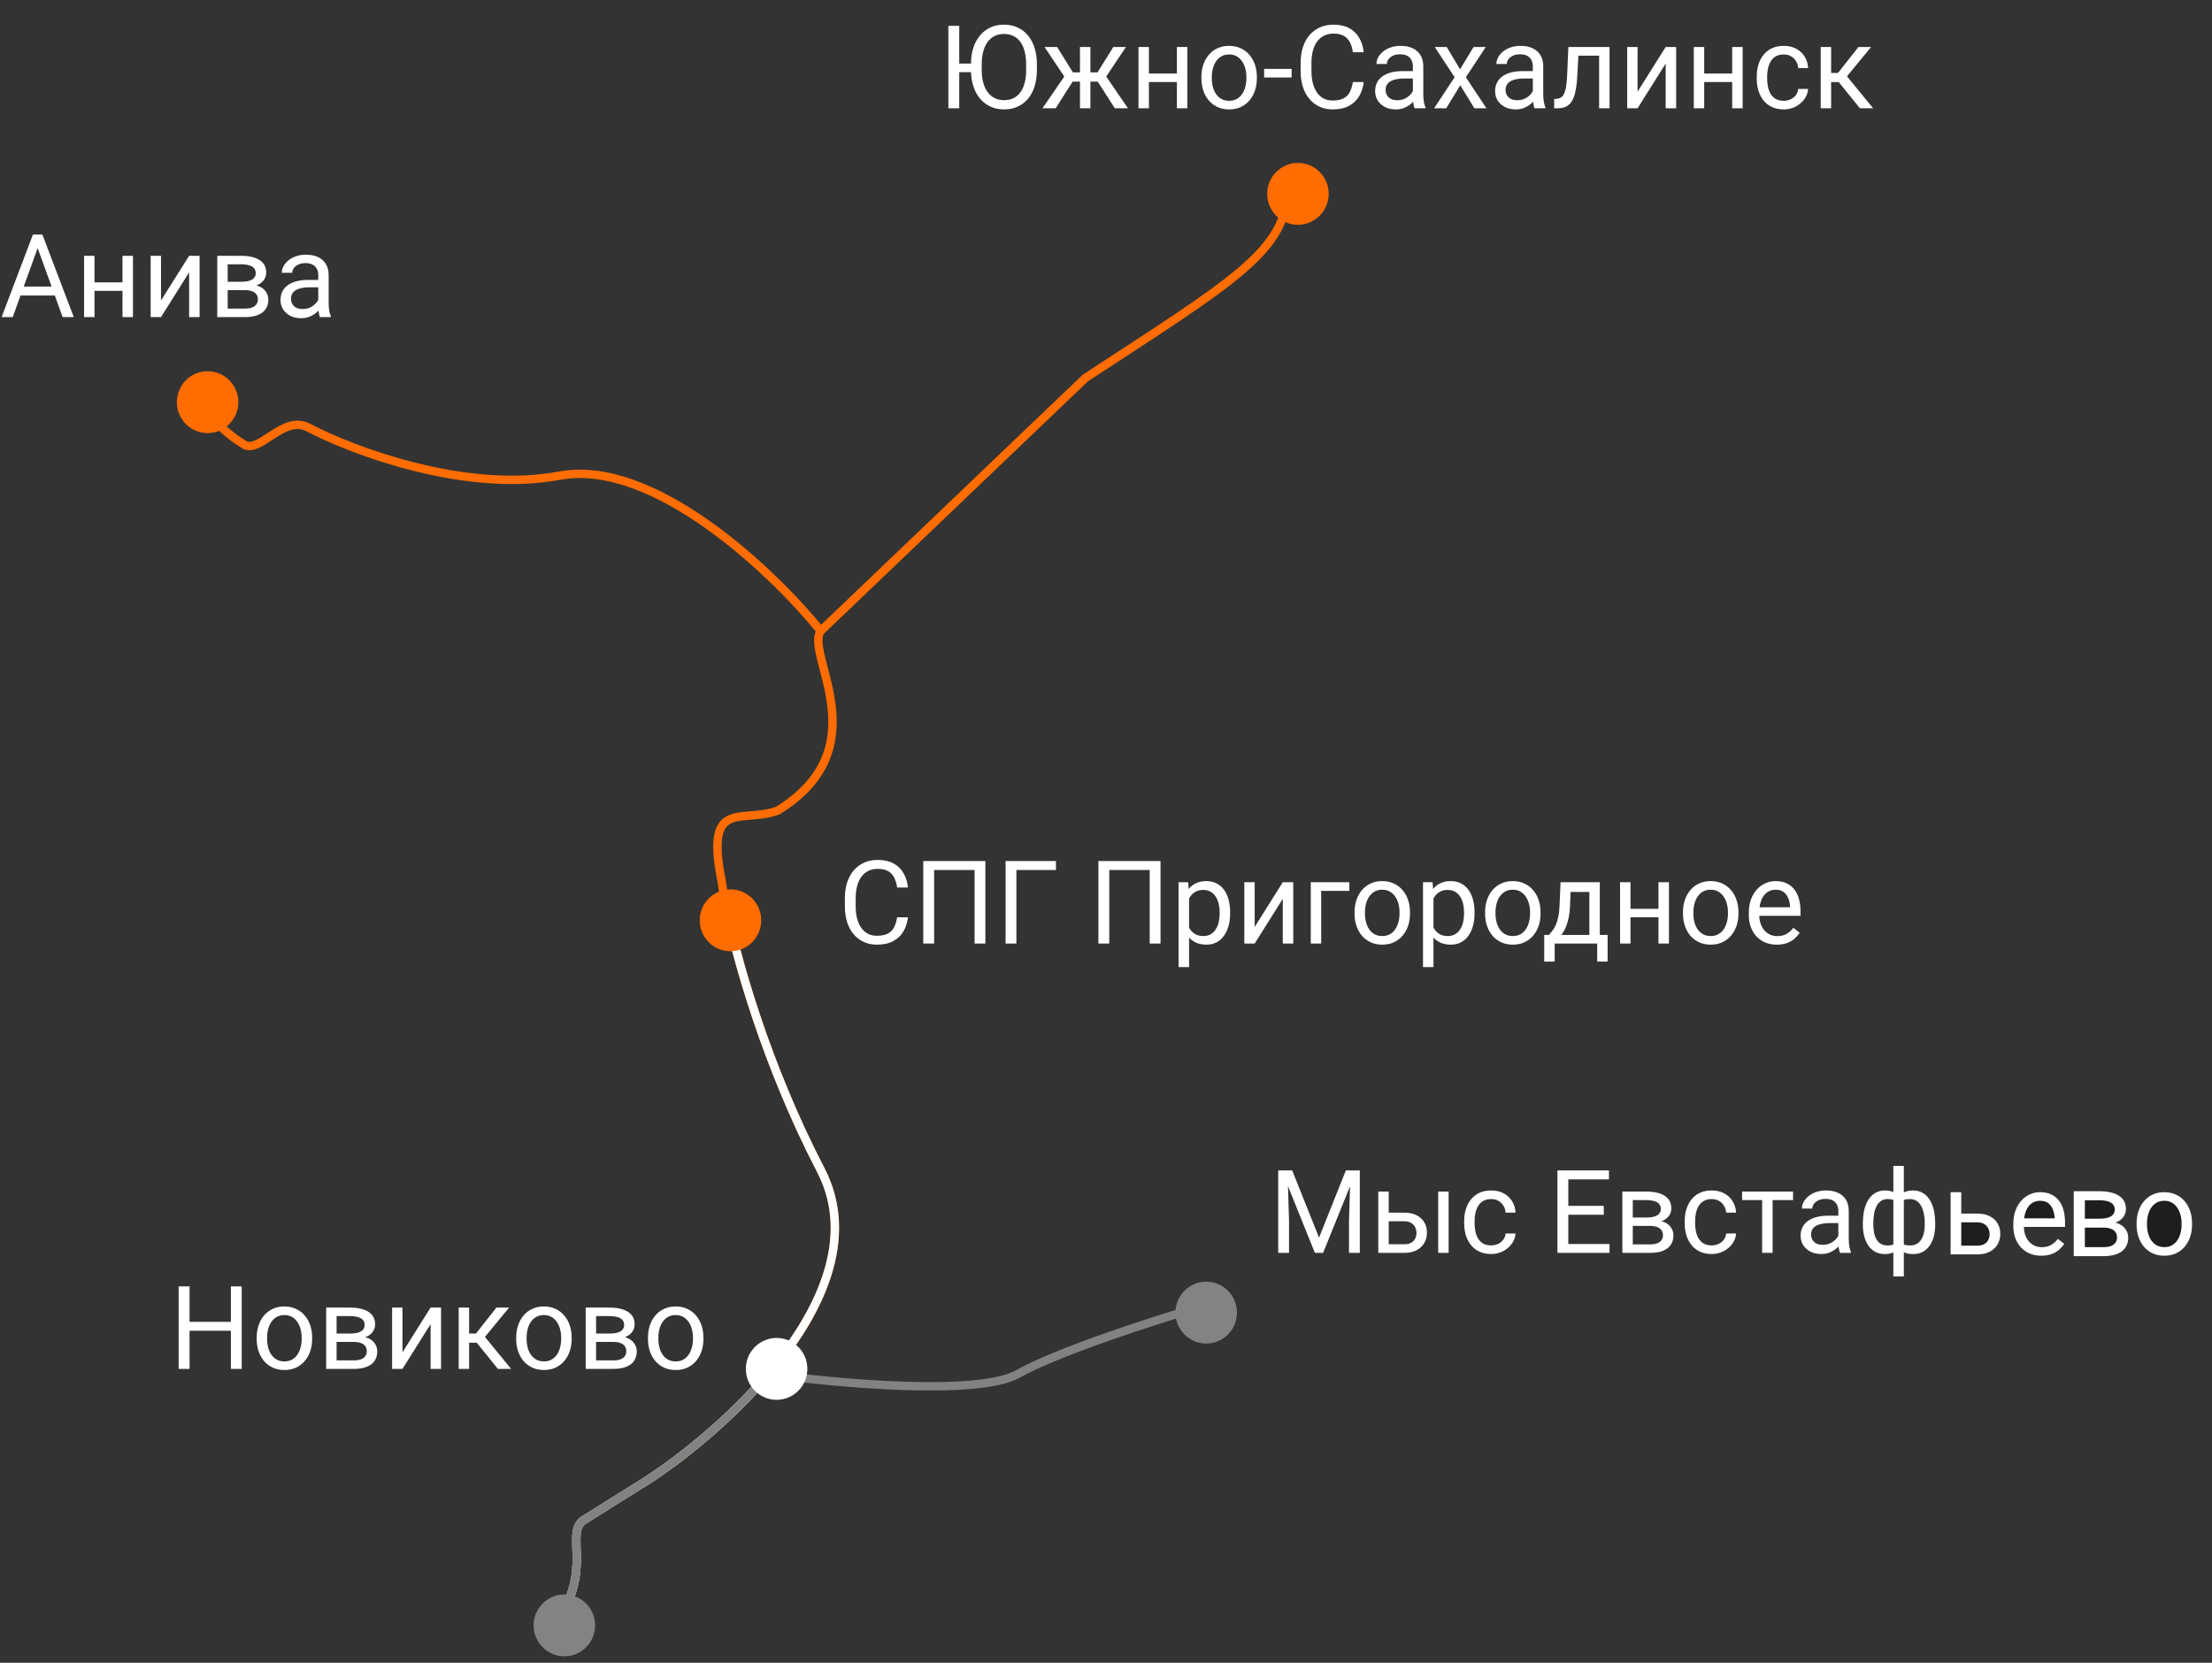 <svg width="528" height="397" viewBox="0 0 528 397" fill="none" xmlns="http://www.w3.org/2000/svg">
<rect x="0" y="0" width="528" height="397" fill="#333333" stroke="none"/>
<path d="M55.434 315.608V317.731H44.841V315.608H55.434ZM45.244 307.141V326.833H42.65V307.141H45.244ZM57.692 307.141V326.833H55.111V307.141H57.692ZM61.268 319.677V319.367C61.268 318.313 61.42 317.334 61.725 316.433C62.03 315.523 62.469 314.732 63.042 314.066C63.616 313.39 64.311 312.867 65.126 312.496C65.941 312.118 66.856 311.929 67.868 311.929C68.89 311.929 69.808 312.118 70.624 312.496C71.448 312.867 72.147 313.39 72.721 314.066C73.304 314.732 73.747 315.523 74.052 316.433C74.357 317.334 74.509 318.313 74.509 319.367V319.677C74.509 320.734 74.357 321.712 74.052 322.613C73.747 323.514 73.304 324.303 72.721 324.98C72.147 325.647 71.453 326.17 70.637 326.548C69.831 326.917 68.917 327.102 67.895 327.102C66.873 327.102 65.955 326.917 65.139 326.548C64.324 326.17 63.625 325.647 63.042 324.98C62.469 324.303 62.03 323.514 61.725 322.613C61.42 321.712 61.268 320.734 61.268 319.677ZM63.755 319.367V319.677C63.755 320.409 63.84 321.099 64.01 321.747C64.181 322.388 64.436 322.955 64.776 323.452C65.126 323.948 65.561 324.34 66.08 324.628C66.6 324.908 67.205 325.047 67.895 325.047C68.576 325.047 69.172 324.908 69.683 324.628C70.203 324.34 70.633 323.948 70.974 323.452C71.314 322.955 71.569 322.388 71.74 321.747C71.919 321.099 72.009 320.409 72.009 319.677V319.367C72.009 318.645 71.919 317.966 71.74 317.325C71.569 316.677 71.309 316.102 70.96 315.608C70.62 315.102 70.189 314.707 69.67 314.417C69.159 314.129 68.558 313.985 67.868 313.985C67.187 313.985 66.587 314.129 66.067 314.417C65.556 314.707 65.126 315.102 64.776 315.608C64.436 316.102 64.181 316.677 64.01 317.325C63.84 317.966 63.755 318.645 63.755 319.367ZM84.456 320.396H79.684L79.657 318.394H83.556C84.326 318.394 84.967 318.316 85.478 318.163C85.998 318.01 86.388 317.781 86.648 317.474C86.908 317.168 87.037 316.789 87.037 316.337C87.037 315.986 86.961 315.68 86.809 315.417C86.665 315.148 86.446 314.926 86.15 314.755C85.854 314.575 85.487 314.444 85.048 314.363C84.618 314.273 84.111 314.228 83.529 314.228H80.343V326.833H77.856V312.199H83.529C84.452 312.199 85.281 312.28 86.016 312.443C86.76 312.605 87.391 312.853 87.911 313.187C88.44 313.512 88.843 313.925 89.121 314.431C89.399 314.935 89.538 315.53 89.538 316.215C89.538 316.658 89.448 317.077 89.269 317.474C89.09 317.87 88.825 318.222 88.476 318.529C88.126 318.835 87.696 319.088 87.185 319.286C86.674 319.476 86.088 319.598 85.424 319.651L84.456 320.396ZM84.456 326.833H78.784L80.02 324.803H84.456C85.147 324.803 85.72 324.718 86.177 324.547C86.634 324.367 86.975 324.115 87.199 323.79C87.432 323.455 87.548 323.06 87.548 322.6C87.548 322.139 87.432 321.747 87.199 321.422C86.975 321.09 86.634 320.837 86.177 320.665C85.72 320.484 85.147 320.396 84.456 320.396H80.679L80.706 318.394H85.424L86.325 319.151C87.123 319.214 87.799 319.411 88.355 319.746C88.91 320.08 89.332 320.503 89.618 321.018C89.905 321.522 90.049 322.072 90.049 322.667C90.049 323.352 89.919 323.956 89.659 324.48C89.408 325.003 89.04 325.44 88.556 325.791C88.073 326.135 87.486 326.395 86.795 326.576C86.106 326.748 85.326 326.833 84.456 326.833ZM96.071 322.87L102.779 312.199H105.279V326.833H102.779V316.162L96.071 326.833H93.597V312.199H96.071V322.87ZM111.974 312.199V326.833H109.487V312.199H111.974ZM121.518 312.199L114.622 320.584H111.14L110.764 318.394H113.613L118.493 312.199H121.518ZM118.843 326.833L113.492 320.205L115.092 318.394L122.002 326.833H118.843ZM123.211 319.677V319.367C123.211 318.313 123.364 317.334 123.669 316.433C123.973 315.523 124.412 314.732 124.986 314.066C125.559 313.39 126.254 312.867 127.07 312.496C127.885 312.118 128.799 311.929 129.812 311.929C130.834 311.929 131.752 312.118 132.568 312.496C133.392 312.867 134.091 313.39 134.665 314.066C135.247 314.732 135.691 315.523 135.996 316.433C136.3 317.334 136.453 318.313 136.453 319.367V319.677C136.453 320.734 136.3 321.712 135.996 322.613C135.691 323.514 135.247 324.303 134.665 324.98C134.091 325.647 133.397 326.17 132.581 326.548C131.775 326.917 130.86 327.102 129.839 327.102C128.817 327.102 127.898 326.917 127.083 326.548C126.268 326.17 125.568 325.647 124.986 324.98C124.412 324.303 123.973 323.514 123.669 322.613C123.364 321.712 123.211 320.734 123.211 319.677ZM125.698 319.367V319.677C125.698 320.409 125.784 321.099 125.954 321.747C126.124 322.388 126.379 322.955 126.72 323.452C127.07 323.948 127.504 324.34 128.024 324.628C128.544 324.908 129.149 325.047 129.839 325.047C130.52 325.047 131.116 324.908 131.627 324.628C132.146 324.34 132.577 323.948 132.917 323.452C133.258 322.955 133.513 322.388 133.683 321.747C133.863 321.099 133.952 320.409 133.952 319.677V319.367C133.952 318.645 133.863 317.966 133.683 317.325C133.513 316.677 133.253 316.102 132.904 315.608C132.563 315.102 132.133 314.707 131.613 314.417C131.102 314.129 130.502 313.985 129.812 313.985C129.131 313.985 128.53 314.129 128.011 314.417C127.5 314.707 127.07 315.102 126.72 315.608C126.379 316.102 126.124 316.677 125.954 317.325C125.784 317.966 125.698 318.645 125.698 319.367ZM146.4 320.396H141.628L141.601 318.394H145.499C146.27 318.394 146.911 318.316 147.422 318.163C147.942 318.01 148.331 317.781 148.591 317.474C148.851 317.168 148.981 316.789 148.981 316.337C148.981 315.986 148.905 315.68 148.753 315.417C148.609 315.148 148.39 314.926 148.094 314.755C147.798 314.575 147.431 314.444 146.992 314.363C146.561 314.273 146.055 314.228 145.472 314.228H142.287V326.833H139.8V312.199H145.472C146.396 312.199 147.224 312.28 147.959 312.443C148.703 312.605 149.335 312.853 149.855 313.187C150.384 313.512 150.787 313.925 151.065 314.431C151.342 314.935 151.481 315.53 151.481 316.215C151.481 316.658 151.392 317.077 151.213 317.474C151.033 317.87 150.769 318.222 150.419 318.529C150.07 318.835 149.64 319.088 149.129 319.286C148.618 319.476 148.031 319.598 147.368 319.651L146.4 320.396ZM146.4 326.833H140.727L141.964 324.803H146.4C147.09 324.803 147.664 324.718 148.121 324.547C148.578 324.367 148.918 324.115 149.142 323.79C149.375 323.455 149.492 323.06 149.492 322.6C149.492 322.139 149.375 321.747 149.142 321.422C148.918 321.09 148.578 320.837 148.121 320.665C147.664 320.484 147.09 320.396 146.4 320.396H142.623L142.65 318.394H147.368L148.269 319.151C149.066 319.214 149.743 319.411 150.298 319.746C150.854 320.08 151.275 320.503 151.562 321.018C151.849 321.522 151.992 322.072 151.992 322.667C151.992 323.352 151.862 323.956 151.602 324.48C151.351 325.003 150.984 325.44 150.5 325.791C150.016 326.135 149.429 326.395 148.739 326.576C148.049 326.748 147.269 326.833 146.4 326.833ZM154.667 319.677V319.367C154.667 318.313 154.82 317.334 155.124 316.433C155.429 315.523 155.868 314.732 156.442 314.066C157.015 313.39 157.71 312.867 158.525 312.496C159.341 312.118 160.255 311.929 161.268 311.929C162.289 311.929 163.208 312.118 164.023 312.496C164.848 312.867 165.547 313.39 166.12 314.066C166.703 314.732 167.146 315.523 167.451 316.433C167.756 317.334 167.908 318.313 167.908 319.367V319.677C167.908 320.734 167.756 321.712 167.451 322.613C167.146 323.514 166.703 324.303 166.12 324.98C165.547 325.647 164.852 326.17 164.037 326.548C163.23 326.917 162.316 327.102 161.294 327.102C160.273 327.102 159.354 326.917 158.539 326.548C157.723 326.17 157.024 325.647 156.442 324.98C155.868 324.303 155.429 323.514 155.124 322.613C154.82 321.712 154.667 320.734 154.667 319.677ZM157.154 319.367V319.677C157.154 320.409 157.239 321.099 157.409 321.747C157.58 322.388 157.835 322.955 158.176 323.452C158.525 323.948 158.96 324.34 159.48 324.628C160 324.908 160.604 325.047 161.294 325.047C161.976 325.047 162.571 324.908 163.082 324.628C163.602 324.34 164.032 323.948 164.373 323.452C164.713 322.955 164.969 322.388 165.139 321.747C165.318 321.099 165.408 320.409 165.408 319.677V319.367C165.408 318.645 165.318 317.966 165.139 317.325C164.969 316.677 164.709 316.102 164.359 315.608C164.019 315.102 163.589 314.707 163.069 314.417C162.558 314.129 161.958 313.985 161.268 313.985C160.586 313.985 159.986 314.129 159.466 314.417C158.955 314.707 158.525 315.102 158.176 315.608C157.835 316.102 157.58 316.677 157.409 317.325C157.239 317.966 157.154 318.645 157.154 319.367Z" fill="white"/>
<path d="M9.517 57.76L3.038 75.707H0.39L7.851 56.016H9.558L9.517 57.76ZM14.948 75.707L8.455 57.76L8.415 56.016H10.122L17.61 75.707H14.948ZM14.612 68.417V70.554H3.616V68.417H14.612ZM29.722 67.417V69.445H22.032V67.417H29.722ZM22.557 61.074V75.707H20.07V61.074H22.557ZM31.738 61.074V75.707H29.238V61.074H31.738ZM38.432 71.744L45.14 61.074H47.641V75.707H45.14V65.036L38.432 75.707H35.959V61.074H38.432V71.744ZM58.462 69.269H53.69L53.663 67.268H57.561C58.332 67.268 58.973 67.191 59.484 67.038C60.004 66.885 60.393 66.655 60.653 66.348C60.913 66.042 61.043 65.663 61.043 65.212C61.043 64.861 60.967 64.554 60.815 64.293C60.671 64.022 60.452 63.801 60.156 63.63C59.86 63.45 59.493 63.319 59.053 63.238C58.623 63.147 58.117 63.102 57.535 63.102H54.349V75.707H51.862V61.074H57.535C58.458 61.074 59.286 61.155 60.021 61.317C60.765 61.48 61.397 61.727 61.917 62.061C62.446 62.386 62.849 62.8 63.127 63.305C63.404 63.81 63.543 64.405 63.543 65.091C63.543 65.532 63.454 65.951 63.275 66.348C63.095 66.745 62.831 67.097 62.481 67.403C62.132 67.71 61.702 67.962 61.191 68.16C60.68 68.35 60.093 68.472 59.43 68.526L58.462 69.269ZM58.462 75.707H52.789L54.026 73.678H58.462C59.152 73.678 59.726 73.593 60.183 73.421C60.64 73.241 60.98 72.989 61.204 72.664C61.437 72.331 61.554 71.934 61.554 71.474C61.554 71.014 61.437 70.622 61.204 70.297C60.98 69.964 60.64 69.711 60.183 69.54C59.726 69.36 59.152 69.269 58.462 69.269H54.685L54.712 67.268H59.43L60.331 68.025C61.128 68.088 61.805 68.287 62.361 68.62C62.916 68.954 63.337 69.378 63.624 69.892C63.911 70.396 64.054 70.947 64.054 71.541C64.054 72.227 63.924 72.831 63.664 73.354C63.413 73.877 63.046 74.314 62.562 74.666C62.078 75.008 61.491 75.27 60.801 75.45C60.111 75.621 59.331 75.707 58.462 75.707ZM75.964 73.205V65.672C75.964 65.095 75.848 64.594 75.615 64.171C75.391 63.738 75.05 63.404 74.593 63.17C74.136 62.936 73.571 62.818 72.899 62.818C72.272 62.818 71.721 62.927 71.246 63.143C70.78 63.359 70.413 63.643 70.144 63.995C69.884 64.347 69.754 64.725 69.754 65.131H67.267C67.267 64.608 67.401 64.09 67.67 63.576C67.939 63.062 68.325 62.597 68.826 62.183C69.337 61.759 69.947 61.425 70.654 61.182C71.371 60.93 72.169 60.803 73.047 60.803C74.105 60.803 75.037 60.984 75.843 61.344C76.659 61.705 77.295 62.25 77.752 62.981C78.218 63.702 78.451 64.608 78.451 65.699V72.515C78.451 73.002 78.492 73.521 78.572 74.071C78.662 74.621 78.792 75.094 78.962 75.491V75.707H76.368C76.242 75.419 76.144 75.035 76.072 74.557C76 74.071 75.964 73.62 75.964 73.205ZM76.394 66.835L76.421 68.593H73.908C73.2 68.593 72.568 68.652 72.012 68.769C71.457 68.877 70.991 69.044 70.614 69.269C70.238 69.495 69.951 69.779 69.754 70.121C69.557 70.455 69.458 70.847 69.458 71.298C69.458 71.758 69.561 72.177 69.767 72.556C69.973 72.934 70.283 73.237 70.695 73.462C71.116 73.678 71.631 73.787 72.241 73.787C73.002 73.787 73.675 73.624 74.257 73.3C74.84 72.975 75.301 72.579 75.642 72.11C75.991 71.641 76.179 71.186 76.206 70.744L77.268 71.947C77.206 72.326 77.035 72.745 76.757 73.205C76.48 73.665 76.108 74.107 75.642 74.53C75.185 74.945 74.638 75.292 74.002 75.572C73.374 75.842 72.666 75.978 71.878 75.978C70.892 75.978 70.027 75.784 69.283 75.396C68.548 75.008 67.975 74.49 67.563 73.841C67.159 73.183 66.958 72.448 66.958 71.636C66.958 70.852 67.11 70.162 67.415 69.567C67.72 68.963 68.159 68.463 68.732 68.066C69.306 67.66 69.996 67.354 70.802 67.146C71.609 66.939 72.51 66.835 73.504 66.835H76.394Z" fill="white"/>
<path d="M305.928 279.444H308.441L314.853 295.497L321.252 279.444H323.779L315.821 299.135H313.859L305.928 279.444ZM305.108 279.444H307.325L307.688 291.453V299.135H305.108V279.444ZM322.367 279.444H324.586V299.135H322.004V291.453L322.367 279.444ZM330.81 289.533H335.178C336.353 289.533 337.342 289.74 338.15 290.155C338.955 290.56 339.565 291.125 339.978 291.845C340.398 292.558 340.609 293.368 340.609 294.28C340.609 294.956 340.494 295.591 340.26 296.186C340.027 296.773 339.677 297.286 339.211 297.728C338.754 298.171 338.185 298.518 337.504 298.769C336.832 299.013 336.057 299.135 335.178 299.135H328.995V284.501H331.482V297.08H335.178C335.896 297.08 336.469 296.949 336.9 296.686C337.329 296.426 337.638 296.088 337.827 295.673C338.014 295.257 338.109 294.825 338.109 294.375C338.109 293.933 338.014 293.499 337.827 293.076C337.638 292.652 337.329 292.301 336.9 292.02C336.469 291.732 335.896 291.588 335.178 291.588H330.81V289.533ZM345.785 284.501V299.135H343.298V284.501H345.785ZM355.96 297.349C356.553 297.349 357.098 297.227 357.601 296.984C358.102 296.742 358.515 296.408 358.838 295.983C359.159 295.551 359.345 295.06 359.389 294.509H361.754C361.71 295.375 361.419 296.182 360.881 296.93C360.352 297.671 359.657 298.269 358.798 298.729C357.937 299.179 356.992 299.404 355.96 299.404C354.868 299.404 353.914 299.212 353.097 298.825C352.291 298.437 351.62 297.903 351.082 297.227C350.553 296.552 350.153 295.776 349.885 294.903C349.624 294.018 349.494 293.086 349.494 292.101V291.535C349.494 290.552 349.624 289.623 349.885 288.748C350.153 287.864 350.553 287.084 351.082 286.409C351.62 285.733 352.291 285.201 353.097 284.813C353.914 284.426 354.868 284.232 355.96 284.232C357.098 284.232 358.093 284.466 358.944 284.935C359.796 285.395 360.464 286.025 360.949 286.828C361.441 287.622 361.71 288.523 361.754 289.533H359.389C359.345 288.929 359.174 288.383 358.878 287.897C358.59 287.409 358.197 287.022 357.695 286.734C357.203 286.436 356.625 286.287 355.96 286.287C355.198 286.287 354.558 286.44 354.038 286.747C353.528 287.044 353.119 287.45 352.814 287.963C352.519 288.469 352.304 289.033 352.17 289.655C352.045 290.268 351.981 290.894 351.981 291.535V292.101C351.981 292.742 352.045 293.374 352.17 293.996C352.295 294.618 352.506 295.181 352.801 295.686C353.106 296.191 353.514 296.596 354.026 296.904C354.545 297.202 355.189 297.349 355.96 297.349ZM384.19 297.011V299.135H373.826V297.011H384.19ZM374.351 279.444V299.135H371.755V279.444H374.351ZM382.819 287.91V290.033H373.826V287.91H382.819ZM384.056 279.444V281.58H373.826V279.444H384.056ZM393.855 292.698H389.083L389.057 290.696H392.956C393.725 290.696 394.367 290.619 394.877 290.465C395.397 290.312 395.788 290.083 396.046 289.777C396.307 289.47 396.437 289.092 396.437 288.639C396.437 288.288 396.36 287.982 396.208 287.72C396.065 287.45 395.844 287.229 395.549 287.057C395.253 286.878 394.886 286.747 394.448 286.665C394.016 286.575 393.51 286.531 392.928 286.531H389.742V299.135H387.255V284.501H392.928C393.851 284.501 394.681 284.582 395.415 284.745C396.158 284.907 396.79 285.155 397.311 285.489C397.84 285.814 398.241 286.228 398.52 286.734C398.798 287.238 398.937 287.832 398.937 288.517C398.937 288.961 398.847 289.38 398.667 289.777C398.489 290.172 398.225 290.525 397.874 290.831C397.526 291.138 397.094 291.391 396.584 291.588C396.074 291.778 395.487 291.9 394.824 291.954L393.855 292.698ZM393.855 299.135H388.182L389.419 297.106H393.855C394.545 297.106 395.12 297.021 395.577 296.849C396.034 296.67 396.373 296.417 396.597 296.092C396.83 295.758 396.948 295.362 396.948 294.903C396.948 294.441 396.83 294.05 396.597 293.725C396.373 293.392 396.034 293.139 395.577 292.967C395.12 292.787 394.545 292.698 393.855 292.698H390.078L390.105 290.696H394.824L395.723 291.453C396.522 291.516 397.199 291.714 397.753 292.048C398.309 292.382 398.732 292.805 399.018 293.32C399.304 293.824 399.447 294.375 399.447 294.969C399.447 295.654 399.317 296.258 399.058 296.782C398.807 297.305 398.44 297.743 397.955 298.093C397.471 298.437 396.885 298.697 396.195 298.878C395.505 299.05 394.725 299.135 393.855 299.135ZM408.602 297.349C409.193 297.349 409.74 297.227 410.243 296.984C410.744 296.742 411.157 296.408 411.478 295.983C411.801 295.551 411.985 295.06 412.031 294.509H414.396C414.35 295.375 414.06 296.182 413.523 296.93C412.994 297.671 412.299 298.269 411.438 298.729C410.579 299.179 409.632 299.404 408.602 299.404C407.508 299.404 406.554 299.212 405.739 298.825C404.931 298.437 404.26 297.903 403.722 297.227C403.193 296.552 402.795 295.776 402.525 294.903C402.266 294.018 402.136 293.086 402.136 292.101V291.535C402.136 290.552 402.266 289.623 402.525 288.748C402.795 287.864 403.193 287.084 403.722 286.409C404.26 285.733 404.931 285.201 405.739 284.813C406.554 284.426 407.508 284.232 408.602 284.232C409.74 284.232 410.735 284.466 411.586 284.935C412.438 285.395 413.106 286.025 413.589 286.828C414.083 287.622 414.35 288.523 414.396 289.533H412.031C411.985 288.929 411.814 288.383 411.519 287.897C411.232 287.409 410.838 287.022 410.337 286.734C409.843 286.436 409.265 286.287 408.602 286.287C407.84 286.287 407.2 286.44 406.68 286.747C406.168 287.044 405.761 287.45 405.456 287.963C405.161 288.469 404.946 289.033 404.812 289.655C404.685 290.268 404.623 290.894 404.623 291.535V292.101C404.623 292.742 404.685 293.374 404.812 293.996C404.937 294.618 405.148 295.181 405.443 295.686C405.748 296.191 406.156 296.596 406.666 296.904C407.185 297.202 407.831 297.349 408.602 297.349ZM423.12 284.501V299.135H420.62V284.501H423.12ZM428 284.501V286.531H415.833V284.501H428ZM438.807 296.633V289.099C438.807 288.523 438.691 288.023 438.458 287.598C438.234 287.166 437.893 286.832 437.436 286.597C436.979 286.363 436.415 286.246 435.743 286.246C435.116 286.246 434.563 286.355 434.09 286.571C433.624 286.787 433.257 287.072 432.987 287.422C432.726 287.775 432.598 288.154 432.598 288.558H430.111C430.111 288.035 430.245 287.517 430.513 287.003C430.783 286.49 431.168 286.025 431.669 285.611C432.181 285.186 432.79 284.854 433.497 284.61C434.215 284.357 435.013 284.232 435.89 284.232C436.947 284.232 437.88 284.411 438.687 284.773C439.502 285.133 440.139 285.677 440.596 286.409C441.061 287.131 441.294 288.035 441.294 289.127V295.942C441.294 296.43 441.334 296.949 441.415 297.499C441.505 298.049 441.635 298.522 441.806 298.919V299.135H439.211C439.086 298.847 438.987 298.463 438.915 297.984C438.843 297.499 438.807 297.048 438.807 296.633ZM439.238 290.262L439.264 292.02H436.751C436.043 292.02 435.411 292.079 434.855 292.197C434.299 292.305 433.835 292.473 433.457 292.698C433.08 292.923 432.794 293.208 432.598 293.549C432.399 293.883 432.302 294.275 432.302 294.725C432.302 295.185 432.405 295.604 432.611 295.983C432.816 296.363 433.126 296.664 433.537 296.889C433.96 297.106 434.475 297.214 435.085 297.214C435.846 297.214 436.518 297.052 437.1 296.727C437.683 296.404 438.144 296.007 438.486 295.538C438.834 295.069 439.023 294.613 439.049 294.171L440.112 295.375C440.049 295.754 439.879 296.173 439.601 296.633C439.322 297.093 438.952 297.534 438.486 297.959C438.029 298.372 437.482 298.719 436.845 299C436.217 299.27 435.51 299.404 434.721 299.404C433.736 299.404 432.871 299.212 432.126 298.825C431.392 298.437 430.817 297.918 430.406 297.268C430.002 296.611 429.801 295.876 429.801 295.063C429.801 294.28 429.953 293.59 430.258 292.995C430.562 292.391 431.003 291.891 431.575 291.494C432.15 291.088 432.84 290.781 433.646 290.574C434.451 290.366 435.353 290.262 436.347 290.262H439.238ZM461.929 292.076V292.36C461.929 293.387 461.817 294.334 461.593 295.2C461.369 296.057 461.033 296.799 460.585 297.43C460.145 298.062 459.6 298.553 458.944 298.904C458.291 299.247 457.533 299.419 456.672 299.419C455.966 299.419 455.342 299.325 454.804 299.135C454.266 298.937 453.809 298.653 453.433 298.284C453.066 297.912 452.77 297.471 452.546 296.958C452.332 296.435 452.183 295.848 452.102 295.2V288.708C452.183 288.013 452.332 287.391 452.546 286.841C452.77 286.29 453.066 285.823 453.433 285.436C453.809 285.048 454.262 284.749 454.791 284.542C455.32 284.335 455.938 284.232 456.646 284.232C457.346 284.232 457.972 284.357 458.528 284.61C459.093 284.854 459.585 285.205 460.007 285.665C460.437 286.124 460.791 286.678 461.068 287.328C461.356 287.969 461.571 288.689 461.714 289.492C461.857 290.294 461.929 291.156 461.929 292.076ZM459.442 292.36V292.076C459.442 291.444 459.398 290.844 459.308 290.277C459.227 289.699 459.097 289.171 458.919 288.695C458.748 288.207 458.524 287.784 458.245 287.422C457.968 287.062 457.632 286.784 457.237 286.584C456.852 286.387 456.408 286.287 455.907 286.287C455.369 286.287 454.921 286.355 454.562 286.49C454.213 286.625 453.939 286.806 453.743 287.031C453.545 287.247 453.402 287.478 453.312 287.72V296.201C453.42 296.398 453.576 296.588 453.783 296.768C453.989 296.939 454.266 297.083 454.617 297.202C454.965 297.309 455.404 297.364 455.934 297.364C456.56 297.364 457.094 297.237 457.533 296.984C457.981 296.723 458.344 296.363 458.621 295.903C458.91 295.442 459.115 294.91 459.24 294.306C459.376 293.702 459.442 293.054 459.442 292.36ZM444.656 292.36V292.076C444.656 291.156 444.728 290.294 444.871 289.492C445.014 288.689 445.229 287.969 445.515 287.328C445.803 286.678 446.156 286.124 446.578 285.665C447.007 285.205 447.501 284.854 448.057 284.61C448.62 284.357 449.252 284.232 449.951 284.232C450.641 284.232 451.241 284.335 451.753 284.542C452.273 284.749 452.711 285.048 453.069 285.436C453.429 285.823 453.715 286.29 453.93 286.841C454.145 287.391 454.297 288.013 454.387 288.708V294.941C454.306 295.628 454.16 296.245 453.945 296.795C453.728 297.346 453.442 297.818 453.084 298.215C452.724 298.603 452.282 298.9 451.753 299.107C451.232 299.316 450.623 299.419 449.925 299.419C449.065 299.419 448.307 299.247 447.653 298.904C446.998 298.553 446.447 298.062 446 297.43C445.561 296.799 445.225 296.057 444.992 295.2C444.768 294.334 444.656 293.387 444.656 292.36ZM447.156 292.076V292.36C447.156 293.054 447.215 293.702 447.33 294.306C447.455 294.91 447.648 295.442 447.908 295.903C448.176 296.363 448.527 296.723 448.956 296.984C449.388 297.237 449.916 297.364 450.544 297.364C451.08 297.364 451.524 297.296 451.875 297.161C452.223 297.024 452.5 296.849 452.708 296.633C452.913 296.417 453.069 296.192 453.178 295.957V287.72C453.088 287.478 452.941 287.247 452.733 287.031C452.537 286.806 452.264 286.625 451.915 286.49C451.564 286.355 451.117 286.287 450.57 286.287C449.942 286.287 449.41 286.44 448.971 286.747C448.53 287.053 448.176 287.472 447.908 288.004C447.648 288.536 447.455 289.154 447.33 289.858C447.215 290.552 447.156 291.291 447.156 292.076ZM451.941 304.761V278.362H454.442V304.761H451.941Z" fill="white"/>
<path d="M228.969 6.16V25.851H226.374V6.16H228.969ZM233.459 15.181V17.236H228.808V15.181H233.459ZM247.506 15.383V16.628C247.506 18.106 247.323 19.432 246.956 20.604C246.589 21.776 246.058 22.772 245.368 23.593C244.678 24.413 243.85 25.04 242.881 25.473C241.923 25.905 240.848 26.122 239.657 26.122C238.5 26.122 237.438 25.905 236.47 25.473C235.51 25.04 234.677 24.413 233.971 23.593C233.271 22.772 232.728 21.776 232.343 20.604C231.957 19.432 231.765 18.106 231.765 16.628V15.383C231.765 13.905 231.954 12.584 232.33 11.421C232.715 10.249 233.257 9.252 233.956 8.432C234.655 7.602 235.485 6.971 236.443 6.539C237.412 6.106 238.473 5.889 239.629 5.889C240.82 5.889 241.896 6.106 242.856 6.539C243.823 6.971 244.652 7.602 245.343 8.432C246.042 9.252 246.574 10.249 246.941 11.421C247.317 12.584 247.506 13.905 247.506 15.383ZM244.939 16.628V15.356C244.939 14.184 244.818 13.147 244.575 12.246C244.342 11.344 243.997 10.587 243.54 9.974C243.083 9.361 242.523 8.896 241.861 8.581C241.206 8.265 240.462 8.107 239.629 8.107C238.823 8.107 238.093 8.265 237.438 8.581C236.793 8.896 236.237 9.361 235.771 9.974C235.314 10.587 234.96 11.344 234.708 12.246C234.459 13.147 234.332 14.184 234.332 15.356V16.628C234.332 17.809 234.459 18.855 234.708 19.765C234.96 20.667 235.318 21.429 235.784 22.051C236.259 22.664 236.819 23.128 237.465 23.444C238.119 23.759 238.849 23.917 239.657 23.917C240.499 23.917 241.246 23.759 241.901 23.444C242.555 23.128 243.107 22.664 243.555 22.051C244.012 21.429 244.357 20.667 244.59 19.765C244.823 18.855 244.939 17.809 244.939 16.628ZM254.846 19.481L249.334 11.218H252.332L256.096 17.277H258.999L258.636 19.481H254.846ZM256.204 19.224L251.983 25.851H248.837L254.631 17.412L256.204 19.224ZM260.277 11.218V25.851H257.79V11.218H260.277ZM268.76 11.218L263.248 19.481H259.457L259.067 17.277H261.984L265.748 11.218H268.76ZM266.097 25.851L261.863 19.224L263.463 17.412L269.243 25.851H266.097ZM281.409 17.561V19.59H273.719V17.561H281.409ZM274.244 11.218V25.851H271.757V11.218H274.244ZM283.425 11.218V25.851H280.925V11.218H283.425ZM286.772 18.697V18.386C286.772 17.331 286.925 16.353 287.229 15.451C287.534 14.54 287.973 13.752 288.547 13.084C289.12 12.408 289.815 11.885 290.63 11.515C291.445 11.137 292.359 10.947 293.372 10.947C294.395 10.947 295.312 11.137 296.129 11.515C296.953 11.885 297.652 12.408 298.225 13.084C298.809 13.752 299.251 14.54 299.556 15.451C299.86 16.353 300.013 17.331 300.013 18.386V18.697C300.013 19.752 299.86 20.73 299.556 21.632C299.251 22.533 298.809 23.322 298.225 23.998C297.652 24.666 296.957 25.189 296.142 25.567C295.336 25.937 294.422 26.122 293.4 26.122C292.377 26.122 291.46 25.937 290.643 25.567C289.828 25.189 289.129 24.666 288.547 23.998C287.973 23.322 287.534 22.533 287.229 21.632C286.925 20.73 286.772 19.752 286.772 18.697ZM289.259 18.386V18.697C289.259 19.427 289.344 20.117 289.514 20.766C289.685 21.406 289.94 21.974 290.281 22.47C290.63 22.966 291.065 23.358 291.585 23.647C292.104 23.926 292.71 24.066 293.4 24.066C294.081 24.066 294.677 23.926 295.187 23.647C295.707 23.358 296.138 22.966 296.478 22.47C296.819 21.974 297.074 21.406 297.245 20.766C297.423 20.117 297.513 19.427 297.513 18.697V18.386C297.513 17.665 297.423 16.984 297.245 16.344C297.074 15.694 296.814 15.122 296.465 14.626C296.123 14.121 295.694 13.725 295.175 13.436C294.663 13.147 294.062 13.003 293.372 13.003C292.691 13.003 292.091 13.147 291.572 13.436C291.06 13.725 290.63 14.121 290.281 14.626C289.94 15.122 289.685 15.694 289.514 16.344C289.344 16.984 289.259 17.665 289.259 18.386ZM308.307 16.452V18.508H301.747V16.452H308.307ZM322.933 19.59H325.513C325.379 20.834 325.025 21.947 324.452 22.93C323.878 23.913 323.067 24.693 322.019 25.27C320.971 25.838 319.662 26.122 318.093 26.122C316.946 26.122 315.903 25.905 314.962 25.473C314.029 25.04 313.227 24.427 312.555 23.633C311.884 22.831 311.362 21.87 310.995 20.753C310.638 19.625 310.458 18.372 310.458 16.993V15.032C310.458 13.652 310.638 12.404 310.995 11.286C311.362 10.159 311.887 9.194 312.568 8.391C313.258 7.589 314.088 6.971 315.055 6.539C316.024 6.106 317.113 5.889 318.322 5.889C319.802 5.889 321.051 6.169 322.072 6.728C323.094 7.287 323.887 8.062 324.452 9.054C325.025 10.037 325.379 11.177 325.513 12.476H322.933C322.808 11.556 322.575 10.767 322.233 10.109C321.894 9.442 321.409 8.928 320.782 8.567C320.156 8.207 319.335 8.026 318.322 8.026C317.452 8.026 316.687 8.193 316.024 8.527C315.369 8.86 314.819 9.334 314.371 9.947C313.93 10.56 313.6 11.295 313.376 12.151C313.152 13.008 313.04 13.959 313.04 15.005V16.993C313.04 17.958 313.137 18.864 313.336 19.711C313.541 20.559 313.849 21.302 314.262 21.943C314.675 22.583 315.198 23.088 315.835 23.457C316.472 23.818 317.225 23.998 318.093 23.998C319.196 23.998 320.075 23.823 320.728 23.471C321.382 23.119 321.875 22.614 322.208 21.956C322.547 21.298 322.789 20.509 322.933 19.59ZM337.249 23.349V15.816C337.249 15.239 337.133 14.739 336.9 14.315C336.676 13.882 336.335 13.549 335.877 13.314C335.42 13.08 334.857 12.963 334.185 12.963C333.558 12.963 333.005 13.071 332.532 13.287C332.065 13.504 331.698 13.788 331.429 14.139C331.17 14.491 331.039 14.87 331.039 15.275H328.553C328.553 14.752 328.687 14.234 328.954 13.72C329.224 13.206 329.61 12.742 330.111 12.327C330.623 11.903 331.232 11.57 331.939 11.326C332.656 11.074 333.455 10.947 334.332 10.947C335.389 10.947 336.322 11.128 337.129 11.489C337.944 11.849 338.581 12.395 339.038 13.125C339.504 13.846 339.735 14.752 339.735 15.843V22.66C339.735 23.146 339.776 23.665 339.857 24.215C339.947 24.765 340.077 25.238 340.247 25.635V25.851H337.652C337.527 25.563 337.428 25.18 337.357 24.702C337.285 24.215 337.249 23.764 337.249 23.349ZM337.68 16.979L337.707 18.738H335.193C334.484 18.738 333.853 18.796 333.297 18.913C332.741 19.021 332.277 19.188 331.898 19.414C331.522 19.639 331.236 19.923 331.039 20.266C330.841 20.599 330.744 20.992 330.744 21.442C330.744 21.902 330.847 22.321 331.052 22.7C331.258 23.079 331.568 23.381 331.979 23.606C332.401 23.823 332.917 23.931 333.526 23.931C334.288 23.931 334.96 23.768 335.542 23.444C336.125 23.119 336.586 22.723 336.927 22.254C337.276 21.785 337.465 21.33 337.491 20.888L338.553 22.091C338.491 22.47 338.32 22.889 338.043 23.349C337.764 23.809 337.393 24.251 336.927 24.675C336.47 25.089 335.923 25.436 335.286 25.716C334.659 25.986 333.952 26.122 333.163 26.122C332.177 26.122 331.313 25.928 330.568 25.54C329.834 25.152 329.259 24.634 328.848 23.985C328.444 23.327 328.242 22.592 328.242 21.78C328.242 20.996 328.395 20.306 328.699 19.711C329.004 19.107 329.445 18.607 330.017 18.21C330.592 17.804 331.282 17.498 332.087 17.29C332.893 17.083 333.794 16.979 334.789 16.979H337.68ZM345.328 11.218L348.514 16.547L351.741 11.218H354.657L349.9 18.44L354.806 25.851H351.93L348.567 20.36L345.207 25.851H342.318L347.211 18.44L342.465 11.218H345.328ZM365.882 23.349V15.816C365.882 15.239 365.766 14.739 365.533 14.315C365.309 13.882 364.968 13.549 364.511 13.314C364.054 13.08 363.489 12.963 362.817 12.963C362.189 12.963 361.639 13.071 361.163 13.287C360.697 13.504 360.33 13.788 360.062 14.139C359.801 14.491 359.671 14.87 359.671 15.275H357.184C357.184 14.752 357.32 14.234 357.588 13.72C357.858 13.206 358.241 12.742 358.744 12.327C359.255 11.903 359.864 11.57 360.572 11.326C361.29 11.074 362.087 10.947 362.966 10.947C364.023 10.947 364.955 11.128 365.761 11.489C366.576 11.849 367.213 12.395 367.67 13.125C368.136 13.846 368.369 14.752 368.369 15.843V22.66C368.369 23.146 368.409 23.665 368.49 24.215C368.58 24.765 368.71 25.238 368.879 25.635V25.851H366.286C366.159 25.563 366.062 25.18 365.99 24.702C365.919 24.215 365.882 23.764 365.882 23.349ZM366.312 16.979L366.339 18.738H363.825C363.118 18.738 362.485 18.796 361.931 18.913C361.374 19.021 360.908 19.188 360.532 19.414C360.156 19.639 359.869 19.923 359.671 20.266C359.475 20.599 359.376 20.992 359.376 21.442C359.376 21.902 359.478 22.321 359.686 22.7C359.891 23.079 360.2 23.381 360.613 23.606C361.033 23.823 361.549 23.931 362.158 23.931C362.92 23.931 363.593 23.768 364.175 23.444C364.757 23.119 365.219 22.723 365.559 22.254C365.91 21.785 366.097 21.33 366.124 20.888L367.187 22.091C367.123 22.47 366.954 22.889 366.675 23.349C366.398 23.809 366.025 24.251 365.559 24.675C365.102 25.089 364.555 25.436 363.92 25.716C363.292 25.986 362.584 26.122 361.797 26.122C360.809 26.122 359.945 25.928 359.201 25.54C358.467 25.152 357.893 24.634 357.48 23.985C357.078 23.327 356.876 22.592 356.876 21.78C356.876 20.996 357.028 20.306 357.333 19.711C357.638 19.107 358.076 18.607 358.651 18.21C359.223 17.804 359.913 17.498 360.721 17.29C361.527 17.083 362.428 16.979 363.423 16.979H366.312ZM382 11.218V13.287H374.969V11.218H382ZM384.192 11.218V25.851H381.705V11.218H384.192ZM374.365 11.218H376.865L376.489 18.278C376.426 19.369 376.323 20.333 376.178 21.172C376.044 22.001 375.857 22.714 375.615 23.309C375.382 23.904 375.086 24.391 374.727 24.769C374.378 25.139 373.956 25.414 373.464 25.594C372.97 25.765 372.401 25.851 371.757 25.851H370.977V23.647L371.515 23.606C371.9 23.579 372.227 23.489 372.497 23.336C372.774 23.183 373.007 22.957 373.194 22.66C373.383 22.353 373.536 21.961 373.651 21.483C373.778 21.005 373.871 20.437 373.934 19.779C374.005 19.121 374.06 18.354 374.095 17.48L374.365 11.218ZM390.885 21.889L397.594 11.218H400.093V25.851H397.594V15.181L390.885 25.851H388.411V11.218H390.885V21.889ZM413.952 17.561V19.59H406.264V17.561H413.952ZM406.789 11.218V25.851H404.302V11.218H406.789ZM415.969 11.218V25.851H413.469V11.218H415.969ZM425.796 24.066C426.387 24.066 426.934 23.944 427.437 23.701C427.938 23.457 428.351 23.124 428.672 22.7C428.995 22.267 429.178 21.776 429.224 21.226H431.59C431.544 22.091 431.254 22.898 430.716 23.647C430.188 24.386 429.492 24.986 428.633 25.445C427.772 25.896 426.827 26.122 425.796 26.122C424.702 26.122 423.747 25.928 422.933 25.54C422.127 25.152 421.453 24.62 420.916 23.944C420.387 23.268 419.989 22.493 419.721 21.618C419.46 20.735 419.33 19.801 419.33 18.819V18.251C419.33 17.268 419.46 16.339 419.721 15.465C419.989 14.581 420.387 13.801 420.916 13.125C421.453 12.449 422.127 11.917 422.933 11.529C423.747 11.141 424.702 10.947 425.796 10.947C426.934 10.947 427.928 11.182 428.78 11.651C429.632 12.111 430.3 12.742 430.782 13.544C431.276 14.338 431.544 15.239 431.59 16.249H429.224C429.178 15.645 429.009 15.099 428.712 14.613C428.426 14.126 428.031 13.738 427.53 13.45C427.036 13.152 426.458 13.003 425.796 13.003C425.034 13.003 424.394 13.156 423.874 13.463C423.362 13.761 422.955 14.166 422.65 14.68C422.354 15.185 422.14 15.749 422.006 16.371C421.879 16.984 421.817 17.61 421.817 18.251V18.819C421.817 19.459 421.879 20.09 422.006 20.712C422.131 21.334 422.342 21.898 422.637 22.402C422.942 22.907 423.349 23.313 423.859 23.62C424.381 23.917 425.025 24.066 425.796 24.066ZM437.087 11.218V25.851H434.6V11.218H437.087ZM446.633 11.218L439.735 19.603H436.254L435.877 17.412H438.728L443.608 11.218H446.633ZM443.957 25.851L438.607 19.224L440.207 17.412L447.115 25.851H443.957Z" fill="white"/>
<path d="M214.143 219.013H216.724C216.59 220.257 216.236 221.371 215.661 222.353C215.088 223.336 214.277 224.117 213.229 224.693C212.179 225.261 210.873 225.544 209.303 225.544C208.156 225.544 207.112 225.328 206.172 224.896C205.24 224.464 204.438 223.851 203.764 223.057C203.092 222.254 202.573 221.293 202.206 220.176C201.848 219.048 201.668 217.796 201.668 216.417V214.456C201.668 213.076 201.848 211.826 202.206 210.709C202.573 209.581 203.098 208.617 203.779 207.814C204.469 207.012 205.297 206.394 206.266 205.962C207.233 205.53 208.321 205.312 209.533 205.312C211.01 205.312 212.26 205.592 213.282 206.152C214.305 206.71 215.098 207.485 215.661 208.477C216.236 209.461 216.59 210.6 216.724 211.898H214.143C214.017 210.979 213.783 210.19 213.444 209.533C213.103 208.864 212.62 208.351 211.992 207.991C211.364 207.629 210.544 207.45 209.533 207.45C208.663 207.45 207.896 207.616 207.233 207.95C206.58 208.283 206.027 208.757 205.579 209.37C205.141 209.983 204.809 210.718 204.585 211.575C204.361 212.43 204.249 213.383 204.249 214.428V216.417C204.249 217.381 204.348 218.287 204.544 219.135C204.752 219.982 205.06 220.726 205.473 221.365C205.884 222.006 206.409 222.51 207.046 222.881C207.681 223.241 208.433 223.422 209.303 223.422C210.406 223.422 211.284 223.245 211.939 222.894C212.592 222.543 213.086 222.037 213.416 221.38C213.758 220.721 214 219.932 214.143 219.013ZM235.208 205.583V225.274H232.627V207.72H222.975V225.274H220.38V205.583H235.208ZM252.051 205.583V207.72H242.613V225.274H240.033V205.583H252.051ZM277.014 205.583V225.274H274.433V207.72H264.781V225.274H262.188V205.583H277.014ZM283.83 213.455V230.901H281.329V210.641H283.614L283.83 213.455ZM293.629 217.837V218.119C293.629 219.185 293.504 220.171 293.253 221.081C293.002 221.984 292.634 222.769 292.15 223.435C291.675 224.102 291.089 224.621 290.39 224.99C289.691 225.359 288.888 225.544 287.984 225.544C287.06 225.544 286.244 225.391 285.537 225.084C284.829 224.778 284.228 224.333 283.735 223.745C283.243 223.16 282.848 222.457 282.553 221.637C282.265 220.815 282.068 219.892 281.96 218.863V217.349C282.068 216.267 282.27 215.298 282.566 214.441C282.861 213.584 283.252 212.855 283.735 212.251C284.228 211.638 284.825 211.173 285.522 210.857C286.222 210.534 287.029 210.371 287.943 210.371C288.857 210.371 289.669 210.55 290.375 210.912C291.084 211.263 291.68 211.769 292.165 212.426C292.647 213.084 293.011 213.874 293.253 214.794C293.504 215.704 293.629 216.718 293.629 217.837ZM291.129 218.119V217.837C291.129 217.105 291.052 216.42 290.9 215.78C290.748 215.132 290.511 214.563 290.188 214.077C289.874 213.58 289.47 213.193 288.978 212.914C288.485 212.624 287.897 212.48 287.216 212.48C286.589 212.48 286.044 212.589 285.577 212.805C285.12 213.021 284.73 213.315 284.407 213.684C284.085 214.044 283.821 214.459 283.614 214.928C283.417 215.388 283.269 215.866 283.171 216.361V219.864C283.349 220.496 283.601 221.09 283.924 221.65C284.247 222.2 284.676 222.647 285.214 222.988C285.752 223.323 286.429 223.489 287.244 223.489C287.916 223.489 288.494 223.35 288.978 223.07C289.47 222.782 289.874 222.39 290.188 221.893C290.511 221.397 290.748 220.83 290.9 220.189C291.052 219.541 291.129 218.85 291.129 218.119ZM299.49 221.312L306.198 210.641H308.698V225.274H306.198V214.603L299.49 225.274H297.017V210.641H299.49V221.312ZM322.087 210.641V212.711H315.365V225.274H312.879V210.641H322.087ZM323.324 218.119V217.809C323.324 216.755 323.476 215.776 323.781 214.875C324.085 213.965 324.524 213.174 325.098 212.508C325.671 211.832 326.367 211.309 327.182 210.938C327.996 210.56 328.912 210.371 329.924 210.371C330.946 210.371 331.864 210.56 332.68 210.938C333.504 211.309 334.204 211.832 334.776 212.508C335.36 213.174 335.802 213.965 336.107 214.875C336.412 215.776 336.564 216.755 336.564 217.809V218.119C336.564 219.175 336.412 220.154 336.107 221.055C335.802 221.956 335.36 222.745 334.776 223.422C334.204 224.089 333.508 224.612 332.693 224.99C331.887 225.359 330.973 225.544 329.951 225.544C328.929 225.544 328.011 225.359 327.194 224.99C326.38 224.612 325.68 224.089 325.098 223.422C324.524 222.745 324.085 221.956 323.781 221.055C323.476 220.154 323.324 219.175 323.324 218.119ZM325.811 217.809V218.119C325.811 218.85 325.895 219.541 326.066 220.189C326.236 220.83 326.491 221.397 326.833 221.893C327.182 222.39 327.617 222.782 328.136 223.07C328.655 223.35 329.261 223.489 329.951 223.489C330.632 223.489 331.229 223.35 331.739 223.07C332.258 222.782 332.69 222.39 333.029 221.893C333.37 221.397 333.626 220.83 333.796 220.189C333.974 219.541 334.064 218.85 334.064 218.119V217.809C334.064 217.087 333.974 216.407 333.796 215.767C333.626 215.119 333.365 214.544 333.016 214.049C332.675 213.544 332.245 213.148 331.726 212.858C331.214 212.57 330.614 212.426 329.924 212.426C329.243 212.426 328.643 212.57 328.123 212.858C327.613 213.148 327.182 213.544 326.833 214.049C326.491 214.544 326.236 215.119 326.066 215.767C325.895 216.407 325.811 217.087 325.811 217.809ZM342.171 213.455V230.901H339.669V210.641H341.954L342.171 213.455ZM351.97 217.837V218.119C351.97 219.185 351.845 220.171 351.594 221.081C351.342 221.984 350.975 222.769 350.491 223.435C350.017 224.102 349.43 224.621 348.731 224.99C348.031 225.359 347.229 225.544 346.324 225.544C345.401 225.544 344.586 225.391 343.878 225.084C343.169 224.778 342.569 224.333 342.076 223.745C341.584 223.16 341.189 222.457 340.894 221.637C340.607 220.815 340.409 219.892 340.303 218.863V217.349C340.409 216.267 340.611 215.298 340.906 214.441C341.202 213.584 341.593 212.855 342.076 212.251C342.569 211.638 343.166 211.173 343.863 210.857C344.562 210.534 345.37 210.371 346.284 210.371C347.198 210.371 348.009 210.55 348.718 210.912C349.424 211.263 350.021 211.769 350.505 212.426C350.988 213.084 351.351 213.874 351.594 214.794C351.845 215.704 351.97 216.718 351.97 217.837ZM349.47 218.119V217.837C349.47 217.105 349.393 216.42 349.241 215.78C349.088 215.132 348.852 214.563 348.529 214.077C348.215 213.58 347.811 213.193 347.319 212.914C346.825 212.624 346.238 212.48 345.557 212.48C344.931 212.48 344.384 212.589 343.918 212.805C343.461 213.021 343.07 213.315 342.749 213.684C342.426 214.044 342.162 214.459 341.954 214.928C341.758 215.388 341.609 215.866 341.512 216.361V219.864C341.69 220.496 341.942 221.09 342.265 221.65C342.588 222.2 343.017 222.647 343.555 222.988C344.093 223.323 344.77 223.489 345.585 223.489C346.257 223.489 346.835 223.35 347.319 223.07C347.811 222.782 348.215 222.39 348.529 221.893C348.852 221.397 349.088 220.83 349.241 220.189C349.393 219.541 349.47 218.85 349.47 218.119ZM354.484 218.119V217.809C354.484 216.755 354.637 215.776 354.941 214.875C355.246 213.965 355.685 213.174 356.257 212.508C356.832 211.832 357.526 211.309 358.342 210.938C359.157 210.56 360.071 210.371 361.084 210.371C362.105 210.371 363.024 210.56 363.839 210.938C364.665 211.309 365.363 211.832 365.937 212.508C366.519 213.174 366.963 213.965 367.268 214.875C367.572 215.776 367.725 216.755 367.725 217.809V218.119C367.725 219.175 367.572 220.154 367.268 221.055C366.963 221.956 366.519 222.745 365.937 223.422C365.363 224.089 364.669 224.612 363.854 224.99C363.046 225.359 362.132 225.544 361.11 225.544C360.09 225.544 359.17 225.359 358.355 224.99C357.54 224.612 356.841 224.089 356.257 223.422C355.685 222.745 355.246 221.956 354.941 221.055C354.637 220.154 354.484 219.175 354.484 218.119ZM356.971 217.809V218.119C356.971 218.85 357.056 219.541 357.226 220.189C357.397 220.83 357.652 221.397 357.992 221.893C358.342 222.39 358.776 222.782 359.297 223.07C359.816 223.35 360.42 223.489 361.11 223.489C361.793 223.489 362.388 223.35 362.9 223.07C363.419 222.782 363.849 222.39 364.19 221.893C364.529 221.397 364.785 220.83 364.955 220.189C365.135 219.541 365.225 218.85 365.225 218.119V217.809C365.225 217.087 365.135 216.407 364.955 215.767C364.785 215.119 364.526 214.544 364.175 214.049C363.836 213.544 363.404 213.148 362.885 212.858C362.375 212.57 361.775 212.426 361.084 212.426C360.404 212.426 359.803 212.57 359.282 212.858C358.772 213.148 358.342 213.544 357.992 214.049C357.652 214.544 357.397 215.119 357.226 215.767C357.056 216.407 356.971 217.087 356.971 217.809ZM372.497 210.641H374.984L374.769 216.119C374.716 217.506 374.558 218.706 374.299 219.716C374.038 220.726 373.706 221.587 373.304 222.3C372.901 223.003 372.447 223.592 371.946 224.07C371.452 224.549 370.942 224.949 370.414 225.274H369.177L369.244 223.232L369.755 223.219C370.05 222.867 370.337 222.506 370.615 222.137C370.893 221.759 371.148 221.312 371.381 220.798C371.614 220.274 371.807 219.639 371.959 218.891C372.121 218.134 372.223 217.209 372.269 216.119L372.497 210.641ZM373.115 210.641H381.866V225.274H379.379V212.954H373.115V210.641ZM368.611 223.219H383.735V229.588H381.248V225.274H371.098V229.588H368.598L368.611 223.219ZM396.358 216.984V219.013H388.668V216.984H396.358ZM389.193 210.641V225.274H386.706V210.641H389.193ZM398.374 210.641V225.274H395.874V210.641H398.374ZM401.721 218.119V217.809C401.721 216.755 401.874 215.776 402.178 214.875C402.483 213.965 402.922 213.174 403.496 212.508C404.069 211.832 404.764 211.309 405.579 210.938C406.394 210.56 407.308 210.371 408.321 210.371C409.344 210.371 410.261 210.56 411.078 210.938C411.902 211.309 412.601 211.832 413.174 212.508C413.758 213.174 414.2 213.965 414.505 214.875C414.809 215.776 414.962 216.755 414.962 217.809V218.119C414.962 219.175 414.809 220.154 414.505 221.055C414.2 221.956 413.758 222.745 413.174 223.422C412.601 224.089 411.906 224.612 411.091 224.99C410.283 225.359 409.369 225.544 408.349 225.544C407.326 225.544 406.409 225.359 405.592 224.99C404.777 224.612 404.078 224.089 403.496 223.422C402.922 222.745 402.483 221.956 402.178 221.055C401.874 220.154 401.721 219.175 401.721 218.119ZM404.208 217.809V218.119C404.208 218.85 404.293 219.541 404.463 220.189C404.634 220.83 404.889 221.397 405.23 221.893C405.579 222.39 406.014 222.782 406.534 223.07C407.053 223.35 407.659 223.489 408.349 223.489C409.03 223.489 409.626 223.35 410.136 223.07C410.656 222.782 411.085 222.39 411.427 221.893C411.768 221.397 412.023 220.83 412.192 220.189C412.372 219.541 412.462 218.85 412.462 218.119V217.809C412.462 217.087 412.372 216.407 412.192 215.767C412.023 215.119 411.763 214.544 411.414 214.049C411.072 213.544 410.643 213.148 410.124 212.858C409.612 212.57 409.011 212.426 408.321 212.426C407.64 212.426 407.04 212.57 406.521 212.858C406.009 213.148 405.579 213.544 405.23 214.049C404.889 214.544 404.634 215.119 404.463 215.767C404.293 216.407 404.208 217.087 404.208 217.809ZM424.116 225.544C423.103 225.544 422.186 225.374 421.362 225.031C420.545 224.68 419.842 224.189 419.251 223.557C418.667 222.926 418.219 222.178 417.906 221.312C417.592 220.446 417.436 219.5 417.436 218.472V217.903C417.436 216.714 417.61 215.654 417.961 214.725C418.309 213.787 418.785 212.995 419.385 212.345C419.985 211.695 420.666 211.204 421.428 210.872C422.189 210.537 422.979 210.371 423.793 210.371C424.834 210.371 425.73 210.55 426.482 210.912C427.244 211.272 427.868 211.776 428.351 212.426C428.835 213.067 429.193 213.824 429.426 214.698C429.659 215.564 429.777 216.511 429.777 217.539V218.66H418.915V216.618H427.29V216.43C427.253 215.78 427.119 215.15 426.886 214.537C426.662 213.924 426.302 213.418 425.81 213.021C425.317 212.624 424.645 212.426 423.793 212.426C423.23 212.426 422.709 212.548 422.235 212.792C421.76 213.026 421.352 213.377 421.011 213.846C420.671 214.315 420.407 214.888 420.218 215.564C420.031 216.239 419.935 217.02 419.935 217.903V218.472C419.935 219.166 420.031 219.82 420.218 220.433C420.414 221.037 420.697 221.568 421.064 222.028C421.442 222.488 421.894 222.85 422.422 223.11C422.96 223.372 423.569 223.504 424.25 223.504C425.13 223.504 425.873 223.323 426.482 222.963C427.092 222.601 427.626 222.119 428.083 221.515L429.588 222.719C429.274 223.197 428.876 223.651 428.391 224.083C427.908 224.517 427.312 224.868 426.603 225.14C425.904 225.409 425.076 225.544 424.116 225.544Z" fill="white"/>
<path d="M487.258 299.814C486.245 299.814 485.328 299.644 484.503 299.301C483.687 298.95 482.984 298.459 482.393 297.828C481.809 297.196 481.361 296.448 481.047 295.582C480.734 294.716 480.578 293.771 480.578 292.742V292.174C480.578 290.984 480.752 289.924 481.103 288.996C481.451 288.058 481.927 287.265 482.527 286.616C483.127 285.966 483.808 285.474 484.57 285.142C485.331 284.808 486.12 284.642 486.935 284.642C487.976 284.642 488.872 284.821 489.624 285.183C490.386 285.543 491.01 286.047 491.493 286.697C491.977 287.338 492.335 288.095 492.568 288.968C492.801 289.834 492.919 290.781 492.919 291.81V292.931H483.08C483.096 293.555 483.19 294.146 483.36 294.703C483.556 295.307 483.839 295.839 484.206 296.299C484.584 296.758 485.036 297.12 485.564 297.381C486.102 297.643 486.711 297.774 487.392 297.774C488.271 297.774 489.015 297.593 489.624 297.233C490.233 296.871 490.768 296.389 491.225 295.785L492.73 296.989C492.416 297.467 492.017 297.922 491.533 298.354C491.05 298.788 490.454 299.139 489.745 299.41C489.046 299.68 488.218 299.814 487.258 299.814Z" fill="white"/>
<path d="M490.432 290.7V290.888H483.153C483.2 290.513 483.269 290.161 483.36 289.834C483.549 289.158 483.813 288.586 484.153 288.117C484.494 287.648 484.902 287.297 485.377 287.062C485.851 286.819 486.372 286.697 486.935 286.697C487.787 286.697 488.459 286.894 488.952 287.291C489.444 287.688 489.804 288.194 490.028 288.807C490.261 289.42 490.395 290.05 490.432 290.7Z" fill="#1E1E1E"/>
<path d="M307.233 46.555C306.444 60.326 293.022 68.006 259.073 90.252L195.912 150.633M195.912 150.633C191.965 156.195 210.124 178.44 185.649 193.535C176.964 196.714 168.279 190.357 172.227 210.22C173.806 222.137 181.385 251.375 195.912 279.34C210.439 307.306 174.595 340.251 154.857 353.228M195.912 150.633C184.485 136.525 156.02 109.361 133.561 113.573C111.103 117.786 84.235 107.669 73.609 102.084C67.423 98.834 61.714 108.978 57.907 105.914C56.004 104.797 51.531 101.51 48.867 97.297" stroke="#FF6C01" stroke-width="2"/>
<path d="M132.745 387.391C141.644 374.945 134.791 366.156 139.265 362.978L154.851 353.228C163.05 347.838 174.027 339.003 183.019 328.511C195.676 313.743 204.399 295.691 195.905 279.34C182.921 254.344 175.488 228.332 172.928 214.579" stroke="white" stroke-width="2"/>
<path d="M132.745 387.391C141.644 374.945 134.791 366.156 139.265 362.978L154.851 353.228C163.05 347.838 174.027 339.003 183.019 328.511" stroke="#828282" stroke-width="2"/>
<path d="M183.515 328.033C199.376 330.267 233.475 333.393 242.991 328.033C252.508 322.67 275.505 315.268 285.814 312.236" stroke="#828282" stroke-width="2"/>
<path d="M139.265 362.978C134.791 366.156 141.644 374.945 132.745 387.391" stroke="#838383" stroke-width="1.555"/>
<path d="M309.815 53.668C313.87 53.668 317.157 50.361 317.157 46.282C317.157 42.203 313.87 38.896 309.815 38.896C305.761 38.896 302.474 42.203 302.474 46.282C302.474 50.361 305.761 53.668 309.815 53.668Z" fill="#FF6C01"/>
<path d="M49.555 103.405C53.609 103.405 56.896 100.098 56.896 96.019C56.896 91.939 53.609 88.633 49.555 88.633C45.5 88.633 42.213 91.939 42.213 96.019C42.213 100.098 45.5 103.405 49.555 103.405Z" fill="#FF6C01"/>
<path d="M134.713 395.462C138.768 395.462 142.054 392.155 142.054 388.076C142.054 383.997 138.768 380.69 134.713 380.69C130.658 380.69 127.371 383.997 127.371 388.076C127.371 392.155 130.658 395.462 134.713 395.462Z" fill="#838383"/>
<path d="M287.923 320.783C291.978 320.783 295.264 317.476 295.264 313.397C295.264 309.318 291.978 306.011 287.923 306.011C283.868 306.011 280.582 309.318 280.582 313.397C280.582 317.476 283.868 320.783 287.923 320.783Z" fill="#838383"/>
<path d="M174.36 227.121C178.414 227.121 181.701 223.814 181.701 219.735C181.701 215.656 178.414 212.349 174.36 212.349C170.305 212.349 167.018 215.656 167.018 219.735C167.018 223.814 170.305 227.121 174.36 227.121Z" fill="#FF6C01"/>
<path d="M185.372 334.219C189.427 334.219 192.713 330.912 192.713 326.833C192.713 322.753 189.427 319.447 185.372 319.447C181.317 319.447 178.031 322.753 178.031 326.833C178.031 330.912 181.317 334.219 185.372 334.219Z" fill="white"/>
<path d="M471.659 296.887H468.041V291.542H471.659C472.36 291.542 472.921 291.681 473.343 291.963C473.764 292.235 474.066 292.577 474.251 292.989C474.435 293.402 474.528 293.823 474.528 294.253C474.528 294.692 474.435 295.113 474.251 295.518C474.066 295.922 473.764 296.25 473.343 296.505C472.921 296.76 472.36 296.887 471.659 296.887Z" fill="#1E1E1E"/>
<path d="M468.146 289.751H471.921C473.119 289.751 474.131 289.962 474.954 290.383C475.777 290.795 476.4 291.367 476.82 292.1C477.251 292.824 477.465 293.647 477.465 294.572C477.465 295.258 477.346 295.904 477.109 296.508C476.872 297.104 476.514 297.626 476.038 298.074C475.572 298.523 474.991 298.876 474.295 299.132C473.609 299.379 472.817 299.502 471.921 299.502H465.606V284.642H468.146V289.751Z" fill="white"/>
<path d="M471.921 297.415H468.146V291.839H471.921C472.652 291.839 473.237 291.984 473.678 292.278C474.117 292.563 474.432 292.919 474.624 293.349C474.816 293.78 474.913 294.219 474.913 294.668C474.913 295.125 474.816 295.564 474.624 295.986C474.432 296.408 474.117 296.751 473.678 297.016C473.237 297.282 472.652 297.415 471.921 297.415Z" fill="#1E1E1E"/>
<path d="M510 292.079V292.39C510 293.446 510.152 294.424 510.457 295.326C510.762 296.227 511.2 297.015 511.775 297.693C512.357 298.359 513.056 298.882 513.871 299.26C514.688 299.63 515.605 299.814 516.628 299.814C517.65 299.814 518.564 299.63 519.37 299.26C520.184 298.882 520.88 298.359 521.453 297.693C522.036 297.015 522.479 296.227 522.783 295.326C523.088 294.424 523.24 293.446 523.24 292.39V292.079C523.24 291.025 523.088 290.046 522.783 289.145C522.479 288.235 522.036 287.445 521.453 286.778C520.88 286.102 520.181 285.58 519.357 285.208C518.54 284.83 517.622 284.642 516.6 284.642C515.589 284.642 514.673 284.83 513.858 285.208C513.043 285.58 512.347 286.102 511.775 286.778C511.2 287.445 510.762 288.235 510.457 289.145C510.152 290.046 510 291.025 510 292.079Z" fill="white"/>
<path d="M497.652 299.92H495.989H495V284.413H501.049C502.033 284.413 502.917 284.499 503.7 284.67C504.493 284.843 505.167 285.106 505.721 285.46C506.285 285.804 506.715 286.242 507.011 286.777C507.307 287.314 507.455 287.943 507.455 288.67C507.455 289.138 507.36 289.582 507.169 290.002C506.978 290.423 506.696 290.795 506.323 291.121C505.952 291.444 505.496 291.711 504.954 291.921C505.416 292.03 505.83 292.193 506.194 292.411C506.787 292.763 507.236 293.213 507.541 293.758C507.847 294.292 508 294.875 508 295.506C508 296.231 507.862 296.872 507.584 297.426C507.317 297.981 506.925 298.444 506.409 298.816C505.893 299.179 505.267 299.457 504.532 299.647C503.796 299.828 502.964 299.92 502.038 299.92H497.652Z" fill="white"/>
<path d="M503.872 297.498C503.385 297.679 502.773 297.77 502.038 297.77H497.652V293.097H498.01H502.038C502.773 293.097 503.385 293.193 503.872 293.384C504.359 293.567 504.723 293.834 504.961 294.186C505.21 294.53 505.334 294.946 505.334 295.434C505.334 295.921 505.21 296.342 504.961 296.694C504.723 297.038 504.359 297.306 503.872 297.498Z" fill="#1E1E1E"/>
<path d="M503.127 290.733C502.582 290.896 501.899 290.978 501.077 290.978H498.039H497.652V286.564H501.049C501.67 286.564 502.209 286.611 502.668 286.706C503.136 286.792 503.528 286.931 503.843 287.121C504.159 287.304 504.393 287.537 504.546 287.824C504.708 288.101 504.789 288.426 504.789 288.799C504.789 289.277 504.651 289.678 504.374 290.003C504.097 290.327 503.681 290.572 503.127 290.733Z" fill="#1E1E1E"/>
<path d="M512.487 292.39V292.079C512.487 291.357 512.571 290.678 512.742 290.037C512.913 289.389 513.168 288.815 513.509 288.32C513.858 287.814 514.289 287.419 514.8 287.129C515.319 286.841 515.919 286.697 516.6 286.697C517.29 286.697 517.89 286.841 518.402 287.129C518.922 287.419 519.351 287.814 519.693 288.32C520.041 288.815 520.302 289.389 520.473 290.037C520.651 290.678 520.741 291.357 520.741 292.079V292.39C520.741 293.121 520.651 293.811 520.473 294.46C520.302 295.1 520.047 295.667 519.706 296.164C519.366 296.661 518.935 297.052 518.415 297.34C517.905 297.621 517.309 297.759 516.628 297.759C515.938 297.759 515.332 297.621 514.812 297.34C514.293 297.052 513.858 296.661 513.509 296.164C513.168 295.667 512.913 295.1 512.742 294.46C512.571 293.811 512.487 293.121 512.487 292.39Z" fill="#1E1E1E"/>
</svg>
